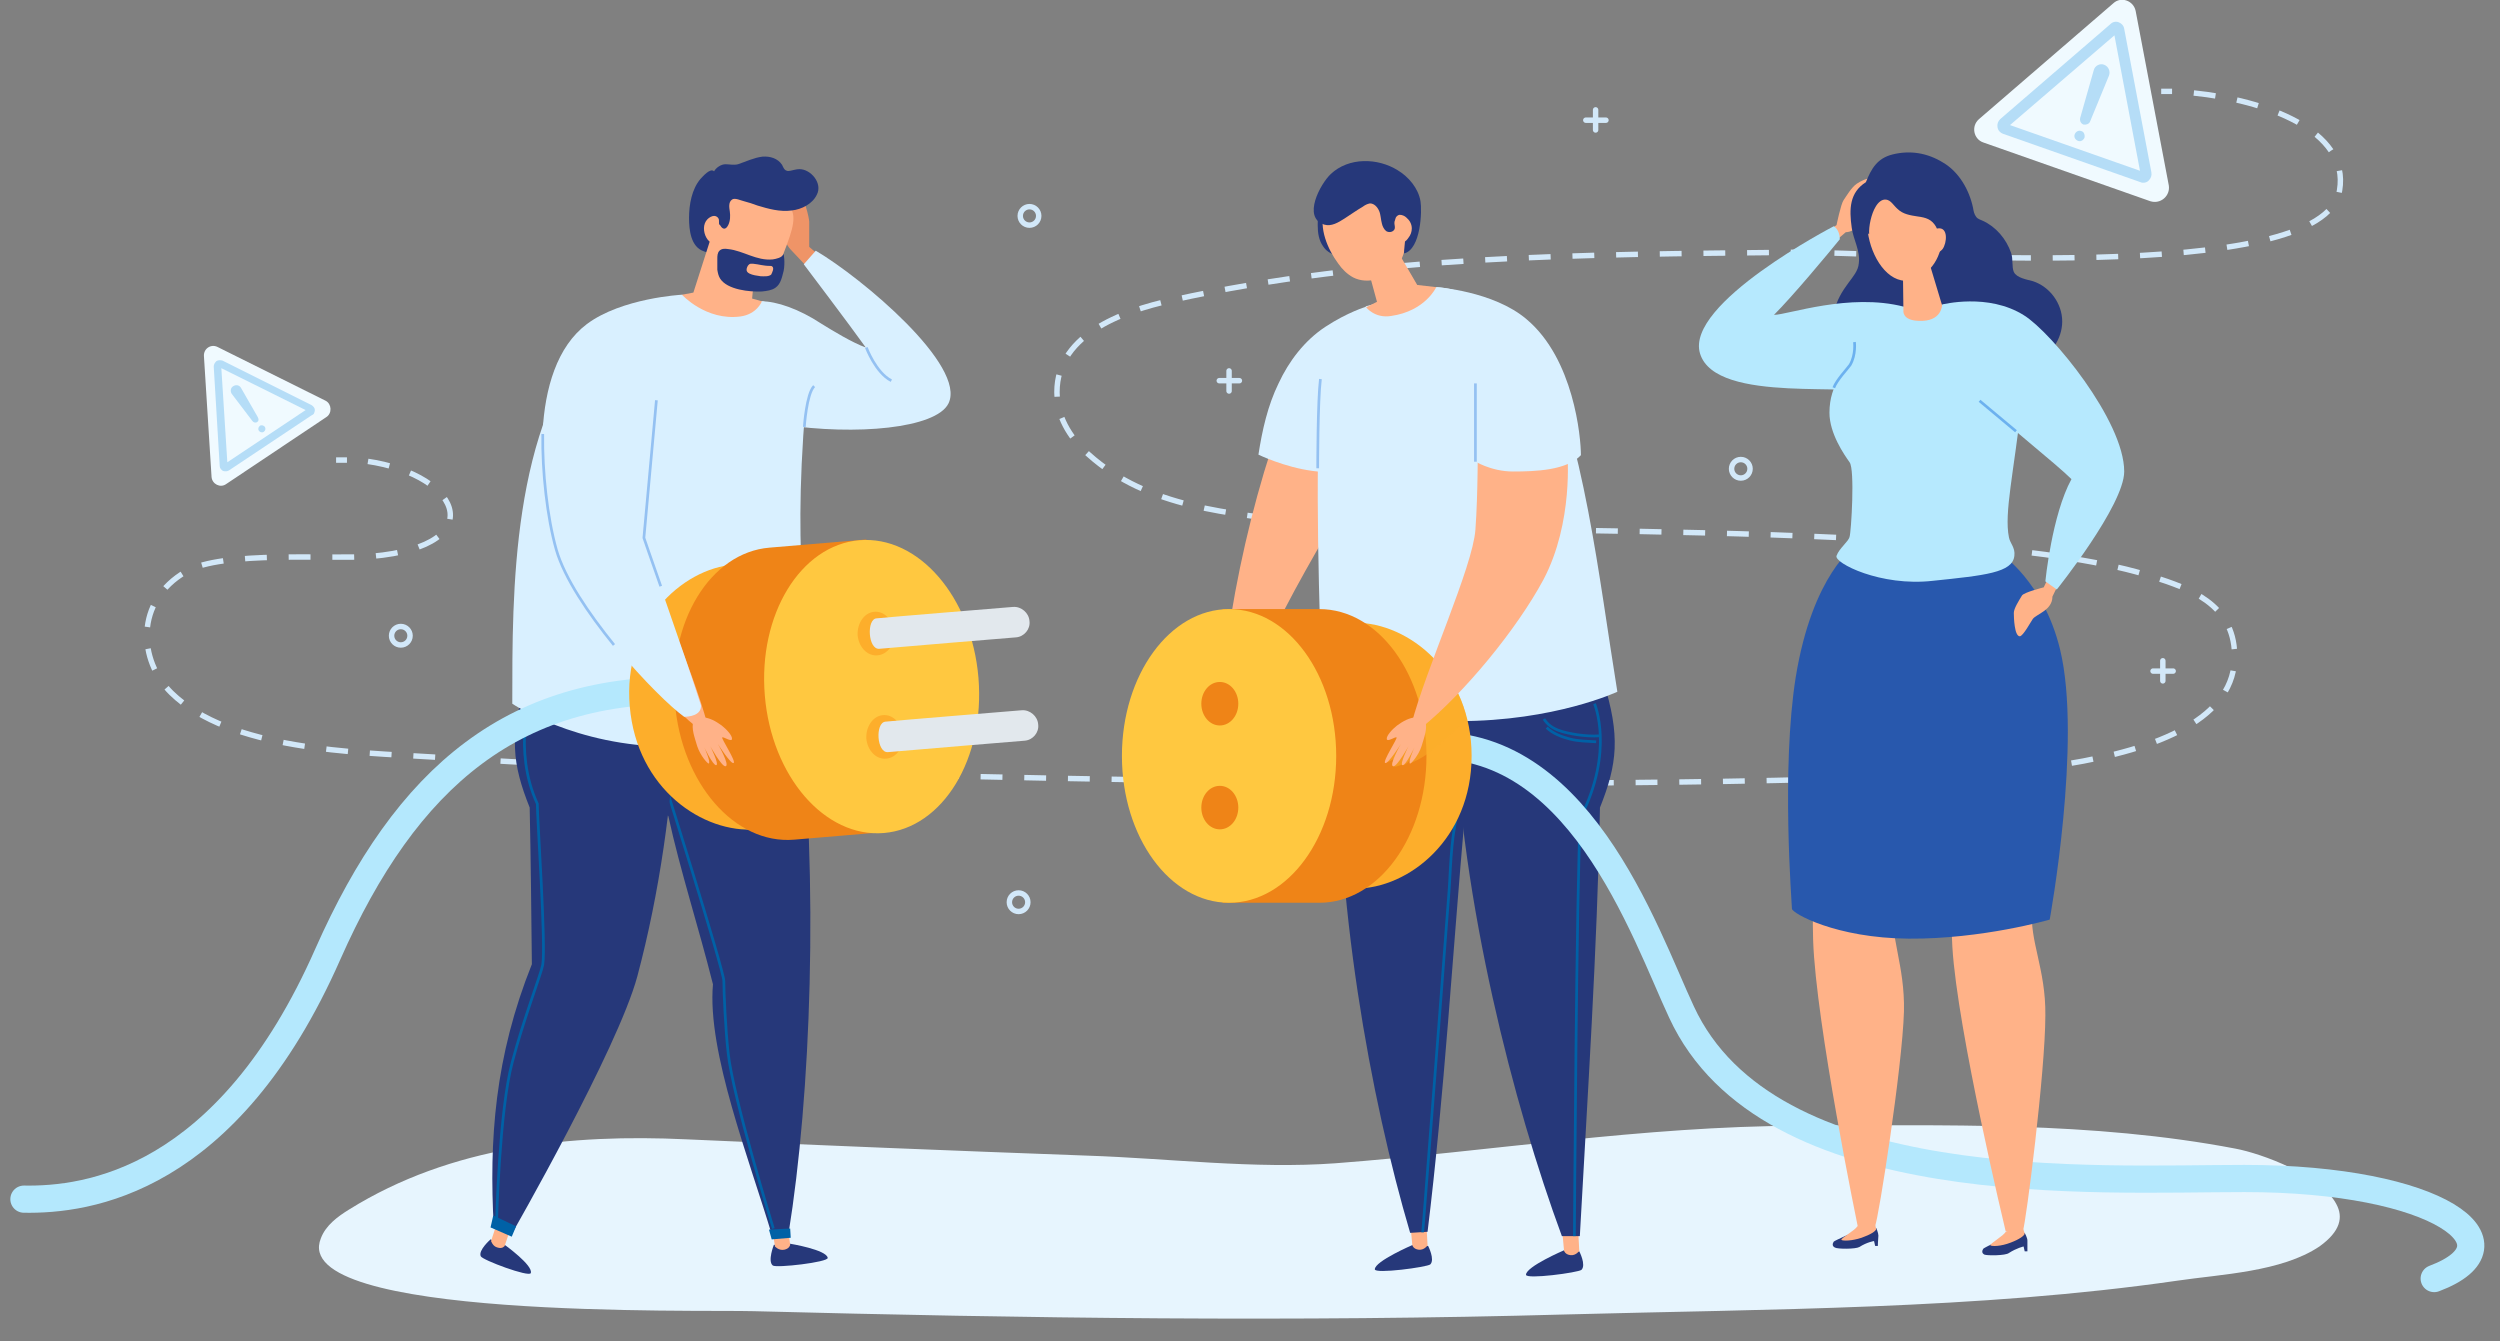 <?xml version="1.0" encoding="utf-8"?>
<!-- Generator: Adobe Illustrator 23.0.0, SVG Export Plug-In . SVG Version: 6.00 Build 0)  -->
<svg version="1.1" xmlns="http://www.w3.org/2000/svg" xmlns:xlink="http://www.w3.org/1999/xlink" x="0px" y="0px"
	 viewBox="0 0 459.7 246.6" style="enable-background:new 0 0 459.7 246.6;" xml:space="preserve">
<rect x="0" y="0" width="459.7" height="246.6" fill="#808080" stroke="none"/>
<style type="text/css">
	.st0{display:none;}
	.st1{display:inline;fill:#B0BAC1;}
	.st2{fill:#E7F5FE;}
	.st3{fill:none;stroke:#D2E8F9;stroke-miterlimit:10;}
	.st4{fill:none;stroke:#D2E8F9;stroke-miterlimit:10;stroke-dasharray:4.015,4.015;}
	.st5{fill:#F0FAFF;}
	.st6{fill:#B5DDF7;}
	.st7{fill:none;stroke:#D2E8F9;stroke-linecap:round;stroke-linejoin:round;stroke-miterlimit:10;}
	.st8{fill:#26387A;}
	.st9{fill:#FFB288;}
	.st10{fill:none;stroke:#0061A6;stroke-width:0.5;stroke-miterlimit:10;}
	.st11{fill:#D9F0FF;}
	.st12{fill:none;stroke:#94C1F2;stroke-width:0.5;stroke-miterlimit:10;}
	.st13{fill:none;stroke:#B4E8FD;stroke-width:5;stroke-linecap:round;stroke-linejoin:round;stroke-miterlimit:10;}
	.st14{fill:#FDAE2B;}
	.st15{fill:#EF8417;}
	.st16{opacity:0.5;fill:#FDAE2B;}
	.st17{fill:#FFC840;}
	.st18{fill:#0061A6;}
	.st19{fill:#EF9467;}
	.st20{fill:#E2E8ED;}
	.st21{fill:#B6E9FE;}
	.st22{fill:#2858AD;}
	.st23{fill:none;stroke:#6CB1EF;stroke-width:0.5;stroke-miterlimit:10;}
	.st24{display:inline;}
	.st25{fill:#1D262D;}
</style>
<g id="BACKGROUND" class="st0">
	<rect x="-140.4" y="-170.7" class="st1" width="750" height="500"/>
</g>
<g id="OBJECTS">
	<g>
		<g>
			<g>
				<path class="st2" d="M429.6,221.4c-2.7-5.2-13.7-9.3-18.6-10.2c-26.2-5-53.7-4.3-80.2-4.2c-28.9,0.1-56.5,4.7-85.2,6.9
					c-14.9,1.1-30.7-0.9-45.6-1.4c-24.6-0.9-49.2-1.9-73.8-3c-21.2-1-43.2,1.2-62,12.9c-2.1,1.3-4.3,2.9-5.2,5.3
					c-6.1,15,69.7,13.1,79.6,13.4c49.8,1.3,99.6,2,149.4,0.6c37-1,75.6-0.9,112.3-6.2c8.1-1.2,19.2-1.6,26.2-6.3
					C430.4,226.4,430.9,223.8,429.6,221.4z"/>
			</g>
			<g>
				<g>
					<g>
						<path class="st3" d="M397.4,16.8c0.6,0,1.3,0,2,0"/>
						<path class="st4" d="M403.4,17.1c12.9,1.3,28.7,6.8,26.8,17.9c-2.9,17.8-82.1,11.2-101,11.4c-38,0.4-76.4,0.5-113.7,8.8
							c-9.1,2-22,6.5-21.1,18c0.3,4,2.7,7.7,5.8,10.4c10.9,9.8,26,10.8,40.1,12.5c21.3,2.6,122.6-0.9,155.7,10
							c6.5,2.1,14.7,4.9,14.9,14.2c0.7,23.7-58.1,22.5-75.8,23c-47.1,1.2-94.2,0.7-141.3-0.2c-38.1-0.8-76.2-1.4-114.2-3.9
							c-14.2-0.9-37.3-1.2-48.1-11.8c-6-5.9-6.8-16.8,2.7-22.3c6.7-3.9,26.5-2.2,34.1-2.8c23-2,16-15.9-2.6-17.7"/>
						<path class="st3" d="M63.8,84.6c-0.7,0-1.3,0-2,0"/>
					</g>
				</g>
				<g>
					<path class="st5" d="M398.8,34.1l-6.1-32.1c-0.4-1.9-2.7-2.7-4.1-1.4l-24.7,21.3c-1.5,1.3-1,3.7,0.8,4.3L395.4,37
						C397.3,37.6,399.1,36,398.8,34.1z"/>
					<g>
						<path class="st6" d="M394.1,33.6c-0.2,0-0.3,0-0.5-0.1l-25.3-8.9c-0.5-0.2-0.9-0.6-1-1.2c-0.1-0.6,0.1-1.1,0.5-1.5l20.3-17.5
							c0.4-0.4,1-0.5,1.5-0.3c0.5,0.2,0.9,0.6,1,1.2l5,26.4c0.1,0.6-0.1,1.1-0.5,1.5C394.8,33.5,394.5,33.6,394.1,33.6z M369.6,23
							l23.9,8.4l-4.7-24.9L369.6,23z"/>
					</g>
					<path class="st6" d="M383.1,22.9L383.1,22.9c-0.5-0.2-0.7-0.7-0.6-1.2l2.5-8.8c0.2-0.8,1.1-1.3,1.9-1l0,0
						c0.8,0.3,1.2,1.2,0.9,2l-3.5,8.5C384.1,22.8,383.6,23,383.1,22.9z"/>
					<path class="st6" d="M383.3,25.3c-0.2,0.5-0.7,0.8-1.2,0.6c-0.5-0.2-0.8-0.7-0.6-1.2s0.7-0.8,1.2-0.6
						C383.2,24.2,383.4,24.8,383.3,25.3z"/>
				</g>
				<g>
					<path class="st5" d="M59.9,73.7l-19.9-9.9c-1.2-0.6-2.6,0.3-2.5,1.7l1.4,22.2c0.1,1.3,1.6,2.1,2.7,1.3L60,76.7
						C61.1,76,61,74.3,59.9,73.7z"/>
					<g>
						<path class="st6" d="M57.7,76.1c-0.1,0.1-0.2,0.2-0.3,0.2L42.1,86.5c-0.3,0.2-0.7,0.2-1.1,0.1c-0.3-0.2-0.6-0.5-0.6-0.9
							l-1.1-18.3c0-0.4,0.2-0.7,0.5-1c0.3-0.2,0.7-0.2,1.1-0.1l16.4,8.2c0.3,0.2,0.6,0.5,0.6,0.9C57.9,75.6,57.8,75.9,57.7,76.1z
							 M41.8,85l14.4-9.6l-15.5-7.7L41.8,85z"/>
					</g>
					<path class="st6" d="M47.3,77.6L47.3,77.6c-0.3,0.2-0.7,0.1-0.9-0.2l-3.8-5c-0.3-0.5-0.2-1.1,0.3-1.4l0,0
						c0.5-0.3,1.1-0.2,1.4,0.3l3.1,5.4C47.6,77.1,47.6,77.4,47.3,77.6z"/>
					<path class="st6" d="M48.7,78.5c0.2,0.3,0.1,0.7-0.2,0.9c-0.3,0.2-0.7,0.1-0.9-0.2c-0.2-0.3-0.1-0.7,0.2-0.9
						C48,78.1,48.5,78.2,48.7,78.5z"/>
				</g>
				<g>
					<circle class="st3" cx="73.7" cy="116.9" r="1.7"/>
					<circle class="st3" cx="320.1" cy="86.2" r="1.7"/>
					<circle class="st3" cx="189.3" cy="39.7" r="1.7"/>
					<circle class="st3" cx="187.3" cy="165.9" r="1.7"/>
					<g>
						<line class="st7" x1="226" y1="68.2" x2="226" y2="71.9"/>
						<line class="st7" x1="227.9" y1="70" x2="224.2" y2="70"/>
					</g>
					<g>
						<line class="st7" x1="293.4" y1="20.2" x2="293.4" y2="23.9"/>
						<line class="st7" x1="295.3" y1="22.1" x2="291.6" y2="22.1"/>
					</g>
					<g>
						<line class="st7" x1="397.7" y1="121.5" x2="397.7" y2="125.2"/>
						<line class="st7" x1="399.6" y1="123.4" x2="395.9" y2="123.4"/>
					</g>
				</g>
			</g>
			<g>
				<g>
					<g>
						<path class="st8" d="M259.8,228.9c0,0-7,3-7,4.5c0,0.9,9.6-0.4,10.2-0.9c0.9-0.9-0.4-3.4-0.4-3.4L259.8,228.9z"/>
						<path class="st9" d="M259.3,224.7l0.4,4.3c0,0,0.2,0.7,1.2,0.8c1,0.1,1.6-0.8,1.6-0.8l-0.3-5.4"/>
						<g>
							<path class="st8" d="M271.5,126.1c2.5,10.2,1.6,15.4-2.1,23.2c-2.3,26-3.8,51.9-6.9,77.2l-3.2,0.2
								c-7.3-24.7-14-61.5-13.2-95.3"/>
						</g>
						<g>
							<path class="st10" d="M269.9,129.6c0.9,2.4,1.2,5.1,1.1,7.6c-0.1,3.9-1.7,7.4-2.7,11.1c-1.4,4.9-1.5,9.8-1.8,14.9
								c-0.6,7.9-1.2,15.8-1.8,23.7c-1,12.9-2,25.7-3,38.6c0,0.4-0.1,0.8-0.1,1.1"/>
						</g>
					</g>
					<g>
						<path class="st8" d="M287.6,229.9c0,0-7,3-7,4.5c0,0.9,9.6-0.4,10.2-0.9c0.9-0.9-0.4-3.4-0.4-3.4L287.6,229.9z"/>
						<path class="st9" d="M287.2,225.7l0.4,4.3c0,0,0.2,0.7,1.2,0.8c1,0.1,1.6-0.8,1.6-0.8l-0.3-5.4"/>
						<g>
							<path class="st8" d="M294.8,125.2c3.2,10.1,2.6,15.3-0.6,23.3c-0.5,26.1-2.3,53.3-3.7,78.8h-3.3
								c-8.9-24.1-18.5-61.4-19.8-95.1"/>
						</g>
						<g>
							<path class="st10" d="M293.2,129.4c0,0,3.7,8.7-2.6,21c-0.7,11.6-1.1,76.9-1.1,76.9"/>
							<path class="st10" d="M283.9,132.2c0.6,1,1.6,1.7,2.7,2.1c1.1,0.4,2.2,0.6,3.4,0.8c1.4,0.2,2.8,0.3,4.2,0.2"/>
							<path class="st10" d="M284.4,133.8c1.2,1.1,2.7,1.7,4.3,2.1c1.6,0.4,3.2,0.4,4.8,0.5"/>
						</g>
					</g>
				</g>
				<g>
					<g>
						<path class="st9" d="M256.6,76.7c-11.1,19.3-23.1,36.9-30.2,58l-2.1-1.1c0.5-19.6,6.9-48.2,15.3-66"/>
					</g>
					<g>
						<path class="st11" d="M251.2,56.4c0,0-3.4,1-7.5,3.7c-3.8,2.5-6.7,6.3-8.6,10.4c-2,4.1-3,8.6-3.7,13.1c0,0,4.7,2.3,10,3
							c5.3,0.7,11,0,11,0"/>
					</g>
				</g>
				<g>
					<g>
						<path class="st11" d="M242.9,67.9c-1.2,20.9-0.3,42.4,0.3,62.8c0,0,7.3,1.9,25,1.9c17.7,0,29.2-5.4,29.2-5.4
							c-3.4-20.9-6.1-46.6-14.5-63.8c0,0-9.5-10.2-18.8-10.6c-1.9-0.1-3.7,0.6-5.5,1.4c-1.3,0.6-7.4,2.1-7.4,2.1L242.9,67.9z"/>
					</g>
					<path class="st12" d="M242.8,69.7c-0.5,4-0.5,16.4-0.5,16.4"/>
				</g>
				<g>
					<path class="st13" d="M260.4,137.3c29.6-3.3,42,34.3,48.8,48.8c15.9,34.4,76.1,30.6,103.5,30.6c35.9,0,51.7,12.1,34.9,18.4"/>
					<path class="st14" d="M270.6,139c0,15.2-11.5,24.4-21.4,24.4h-16.2v-48.9h16.2C259.1,114.5,270.6,123.7,270.6,139z"/>
					<path class="st15" d="M262.3,139c0,14.9-8.8,27-19.7,27h-17.8V112h17.8C253.5,112,262.3,124.1,262.3,139z"/>
					<path class="st16" d="M266.2,124.2c-3.9,5.3-7.6,10.6-11.3,16c0.5-0.1,1-0.4,1.4-0.7c0,0.4-0.6,1.1-0.1,1.4
						c0.6,0.3,1.2-0.4,1.8-0.2c0.6-0.1,1.1-0.8,1.5-1.2c-0.2,0.4-0.2,0.7-0.3,0.9c3.9-1.5,7.5-5.2,10.5-8.2
						C269.1,129.2,267.8,126.5,266.2,124.2z"/>
					<ellipse class="st17" cx="226" cy="139" rx="19.7" ry="27"/>
					<g>
						<g>
							<path class="st15" d="M227.7,148.5c0,2.2-1.5,4-3.4,4s-3.4-1.8-3.4-4c0-2.2,1.5-4,3.4-4S227.7,146.3,227.7,148.5z"/>
						</g>
						<g>
							<path class="st15" d="M227.7,129.4c0,2.2-1.5,4-3.4,4s-3.4-1.8-3.4-4c0-2.2,1.5-4,3.4-4S227.7,127.2,227.7,129.4z"/>
						</g>
					</g>
				</g>
				<g>
					<g>
						<path class="st9" d="M288.2,83.3c0,0,1.2,12.7-4.4,23.3c-4.9,9.1-14.5,20.8-22.4,27.2l-1.9-0.5c2.7-10.4,11.3-29,11.8-35.9
							c0.5-6.9,0.4-15,0.5-18.9"/>
					</g>
					<path class="st11" d="M264.1,52.8c0,0,10.5,0.7,16.6,5.9c8.7,7.3,10,21.7,10,25c-2.6,2.8-8.4,3-12.5,3s-7.2-2-7.2-2L270,68.8"
						/>
					<g>
						<path class="st9" d="M260.3,131.9c-1.2,0.1-2.3,0.7-3.4,1.5c-0.9,0.7-2,1.9-1.9,2.5c0.1,0.6,1.6-0.5,1.8-0.3
							c0.2,0.2-2.6,4.4-2.1,4.7c0.5,0.3,2.9-3.5,2.9-3.5s-2.3,4-1.4,4.1c0.7,0.1,2.8-3.7,2.8-3.7s-1.7,3.4-1.1,3.5
							c0.6,0.1,2.2-3.3,2.2-3.3s-1.3,2.9-0.8,3c0.2,0,1.5-1.4,2.1-3.2c0.5-1.7,1.1-3.2,0.7-4.6"/>
					</g>
					<line class="st12" x1="271.3" y1="70.5" x2="271.3" y2="84.9"/>
				</g>
				<g>
					<g>
						<path class="st8" d="M242.4,39.5c-0.1,0.6-0.1,1.3-0.1,1.9c0,1.4,0.2,2.8,1,3.9c0.5,0.8,1.3,1.3,2.2,1.6
							c0.6,0.2,1.5,0.1,1.7-0.5c0.1-0.2,0.1-0.5,0.1-0.7c0-2.3-0.5-4.6-1.3-6.8"/>
					</g>
					<g>
						<path class="st9" d="M258.2,40.8c-0.9-3.5-3.7-8.4-8.3-7.4c-2.9,0.6-5.5,2.6-6.4,5.3c-1,3.3,0.6,7.1,2.6,9.8
							c0.7,1,1.6,1.9,2.7,2.5c2.7,1.4,6.3,0.2,8.1-2C258.6,46.7,258.9,43.6,258.2,40.8z"/>
					</g>
					<path class="st9" d="M251.7,50l1.5,5.5l-2,1c0,0,1.6,2.1,4.6,1.6c6.3-0.9,8.3-5.3,8.3-5.3l-3.5-0.4l-3.9-6.7"/>
					<g>
						<path class="st8" d="M261.2,37c-0.4-2.4-2.2-4.5-4.2-5.7c-3.7-2.3-9-2.4-12.3,0.7c-1.9,1.8-5.3,8-1.2,9.3
							c1.3,0.4,2.6-0.4,3.7-1.1c1.1-0.7,2.2-1.5,3.4-2.2c0.4-0.3,0.8-0.5,1.3-0.6c0.8,0,1.4,0.7,1.7,1.4s0.3,1.6,0.5,2.3
							c0.1,0.5,0.4,1.1,0.8,1.4c0.5,0.3,1.2,0.2,1.5-0.3c0.2-0.4,0-0.8,0-1.2c0-0.4,0.2-0.9,0.6-0.8c0.1,0,0.3,0.1,0.4,0.2
							c1,0.8,0.7,2.3,1,3.5c0,0.2-0.3,2.6-0.2,2.7C261.3,45.8,261.5,38.7,261.2,37z"/>
					</g>
					<g>
						<path class="st9" d="M256.6,40.4c-0.1-0.4,0.4-0.9,0.8-0.9c0.4,0,0.9,0.2,1.2,0.5c0.6,0.5,1,1.2,1,2c0,0.6-0.2,1.2-0.6,1.7
							c-0.2,0.3-0.5,0.7-0.9,0.8c-0.5,0.2-1.1-0.1-1.4-0.4"/>
					</g>
				</g>
			</g>
			<g>
				<g>
					<g>
						<path class="st8" d="M145.3,228.7c0,0,6.7,1.1,6.9,2.6c0.1,0.8-9.5,1.9-10.1,1.4c-1-0.8,0.2-3.8,0.2-3.8L145.3,228.7z"/>
						<path class="st9" d="M144.7,224.6l0.6,4.3c0,0-0.1,0.7-1.1,0.9c-1,0.2-1.7-0.6-1.7-0.6l-0.8-5.3"/>
						<g>
							<path class="st8" d="M119.5,127.4c-1.2,10.5-1.3,15.5,3.4,22.7c2.2,10.1,5.6,20.5,8.2,30.9c-1.1,12.4,6.7,32.2,10.9,46.3
								l3-0.5c4.1-25.4,5.6-64.4,1.9-98.5"/>
						</g>
						<path class="st10" d="M121.5,141.6c0,0,11.6,36.8,11.6,38.8s0.3,8.9,0.8,13.3c0.9,8.2,8.3,32.2,8.3,32.2"/>
						<polygon class="st18" points="141.9,227.9 141.4,226.1 145.3,225.9 145.4,227.6 						"/>
					</g>
					<g>
						<path class="st8" d="M92.8,228.9c0,0,5.3,3.8,4.8,5.2c-0.3,0.8-8.9-2.4-9.2-3.1c-0.5-1.1,1.8-3.1,1.8-3.1L92.8,228.9z"/>
						<path class="st9" d="M94.1,225.2l-1.3,3.9c0,0-0.4,0.6-1.3,0.3c-0.9-0.2-1.2-1.2-1.2-1.2l1.6-4.9"/>
						<g>
							<path class="st8" d="M96.8,125.2c-3.2,10.1-2.6,15.3,0.6,23.3c0.2,9.5,0.3,19.2,0.4,28.8c-6.8,17-7.9,32.2-7,48.4l3.3,1.2
								c0,0,19.5-34,23.1-47.4c4.1-15.4,6.4-31.9,7.1-47.3"/>
						</g>
						<path class="st10" d="M97.7,127.4c0,0-3.5,10.4,1.1,20.4c0,2.8,1.6,26,1,29.6c-0.3,1.7-3.5,9.9-5.6,17.9
							c-2.4,8.8-2.9,29.7-2.9,29.7"/>
						<polygon class="st18" points="90.2,225.7 90.7,223.5 94.9,225.5 94.1,227.4 						"/>
					</g>
				</g>
				<g>
					<path class="st19" d="M151.4,47.6l-2.6-2.2c0,0,0-3.9,0-4.6c0-0.7-1-5-1.9-5c-0.9,0-1.1-1.1-1.5-0.6c-0.4,0.4,0.4,5.3,0,5.7
						s-0.8-2.3-1.2-2c-0.3,0.3-0.4,2.3-0.4,3.3c0,1,0.8,2.9,1.6,3.7c0.8,0.8,4.3,4.6,4.3,4.6L151.4,47.6z"/>
					<g>
						<path class="st11" d="M150,46.1l-2.2,2.5c0,0,8.7,11.5,11.4,15.3c-2.5-0.9-6.1-3.1-8.2-4.4c-4.1-2.7-8.2-4.1-11-4.1
							c-6,0-2.9,19.8,4.1,22.7c13.2,2,28,0.7,30.3-3.9C177.8,67.3,158.5,51.1,150,46.1z"/>
					</g>
					<path class="st12" d="M159.3,63.9c0,0,1.7,4.6,4.6,6.1"/>
				</g>
				<g>
					<g>
						<path class="st11" d="M109.7,60.6C94,78.3,94.2,108.7,94.2,129.4c0,0,11.6,7.9,29.2,7.9c17.7,0,25-4.4,25-4.4
							c0.5-20.9-3.2-30,0.3-64.6c0,0-5.6-12.9-8.6-12.9c-3,0-14.8-1.2-14.8-1.2L109.7,60.6z"/>
					</g>
					<path class="st12" d="M147.9,78.5c0,0,0.4-6.1,1.8-7.5"/>
				</g>
				<g>
					<path class="st9" d="M130.5,41c0.6-3.6,3.1-8.7,7.8-8.1c2.9,0.4,5.2,2.4,6.8,4.8c1.4,2,0.9,4-1.1,9.1c-0.6,1.1-2,2.9-3.1,3.6
						c-2.5,1.6-6.2,0.8-8.2-1.3S130.1,43.8,130.5,41z"/>
				</g>
				<g>
					<path class="st8" d="M131.2,40.5c0.7-0.1,0-0.5,0.3,0.1c0.2,0.4,0.2,0.5,0.6,0.6c0.4,0.1,0.4,0.5,0.7,0.7
						c0.5,0.4,0.9-0.1,1.1-0.5c0.4-0.8,0.4-1.7,0.3-2.5c-0.1-0.7-0.3-1.7,0.4-2.2c0.5-0.4,1.7,0.2,2.2,0.3c0.8,0.2,1.7,0.5,2.5,0.8
						c2,0.6,4.1,1.2,6.3,0.9c1.8-0.2,3.8-1.2,4.6-2.9c1.1-2.1-1.1-4.7-3.2-4.7c-0.6,0-1.1,0.2-1.7,0.3c-0.2,0-0.4,0.1-0.6,0
						c-0.5-0.1-0.7-0.7-0.9-1.1c-0.8-1.2-2.2-1.6-3.6-1.5c-1.6,0.2-3,0.9-4.5,1.4c-0.8,0.2-1.5,0-2.3,0c-0.8,0-1.7,0.6-2.1,1.3
						c-0.7-0.7-2.1,1-2.5,1.4c-1.6,1.9-2.1,4.7-2.1,7.2c0,2.1,0.3,5.3,2.7,6.1c1,0.4,1.6,0.6,1.7-0.4c-0.4-0.9-0.5-2.8-0.6-3.6
						s0.1-1.7,0.9-2"/>
				</g>
				<path class="st9" d="M138.8,49.5l-0.5,5.4l1.8,0.5c0,0-0.9,2.4-4,2.8c-6.3,0.8-10.7-4-10.7-4l2.1-0.4l3.2-10"/>
				<g>
					<path class="st9" d="M132.2,40.5c0-0.4-0.4-0.8-0.9-0.8c-0.4,0-0.9,0.3-1.2,0.6c-1.8,1.8,0.5,6,2.2,3.8"/>
				</g>
				<g>
					<path class="st8" d="M144.1,46.7c-0.3,0.7-1.4,0.9-2,1c-3,0.3-5.4-1.6-8.2-1.9c-0.6-0.1-1.2-0.1-1.6,0.3
						c-0.4,0.4-0.4,1-0.4,1.5c0,0.7,0,1.3,0,2c0.1,0.6,0.2,1.1,0.5,1.6c1.3,2.1,5.5,2.5,7.7,2.4c0.9-0.1,1.8-0.2,2.5-0.7
						c1-0.7,1.2-2,1.5-3.1C144.4,48.2,144.1,46.7,144.1,46.7z"/>
				</g>
				<g>
					<path class="st9" d="M142,49c-0.1-0.1-0.2-0.1-0.3-0.1c-1.4,0-2.1-0.3-3.2-0.4c-0.2,0-0.4,0-0.5,0c-0.4,0.1-0.6,0.5-0.7,0.9
						c-0.1,0.4,0.1,0.7,0.5,0.9c0.6,0.3,1.4,0.4,2.1,0.5c0.6,0,1.4,0.1,1.9-0.3C142,50.1,142.4,49.3,142,49z"/>
				</g>
				<g>
					<path class="st13" d="M129,127.1c-34.4-1.8-54.4,16-68.7,48.3c-18.5,42-44.3,45.3-55.9,45.1"/>
					<path class="st14" d="M115.8,129.9c1.3,15.2,13.5,23.4,23.3,22.6l16.1-1.3l-4.1-48.7l-16.1,1.3
						C125.2,104.6,114.5,114.7,115.8,129.9z"/>
					<path class="st15" d="M124.1,129.2c1.2,14.8,11,26.1,21.9,25.2l17.8-1.5l-4.5-53.7l-17.8,1.5
						C130.6,101.6,122.8,114.4,124.1,129.2z"/>
					
						<ellipse transform="matrix(0.997 -8.312733e-02 8.312733e-02 0.997 -9.934 13.752)" class="st17" cx="160.2" cy="126.2" rx="19.7" ry="27"/>
					<g>
						<g>
							<path class="st14" d="M159.3,135.8c0.2,2.2,1.8,3.9,3.7,3.7c1.9-0.2,3.2-2.1,3-4.3s-1.8-3.9-3.7-3.7
								C160.5,131.7,159.2,133.6,159.3,135.8z"/>
						</g>
						<g>
							<path class="st14" d="M157.7,116.8c0.2,2.2,1.8,3.9,3.7,3.7c1.9-0.2,3.2-2.1,3-4.3c-0.2-2.2-1.8-3.9-3.7-3.7
								C158.9,112.7,157.6,114.6,157.7,116.8z"/>
						</g>
					</g>
					<g>
						<path class="st20" d="M161.7,119.3c2-0.2,25.1-2.1,25.1-2.1c1.5-0.1,2.7-1.5,2.5-3l0,0c-0.1-1.5-1.5-2.7-3-2.6
							c0,0-23.2,1.9-25.1,2.1C159.3,113.8,159.6,119.5,161.7,119.3z"/>
						<path class="st20" d="M163.3,138.3c2-0.2,25.1-2.1,25.1-2.1c1.5-0.1,2.7-1.5,2.5-3l0,0c-0.1-1.5-1.5-2.7-3-2.6
							c0,0-23.2,1.9-25.1,2.1C160.9,132.9,161.2,138.5,163.3,138.3z"/>
					</g>
				</g>
				<g>
					<g>
						<path class="st9" d="M101.4,83.3c0,0-1.2,12.7,4.4,23.3c4.9,9.1,14.5,20.8,22.4,27.2l1.9-0.5c-2.7-10.4-11.3-29-11.8-35.9
							c-0.5-6.9-0.4-15-0.5-18.9"/>
					</g>
					<path class="st11" d="M125.3,54.2c0,0-11,0.6-17.4,5.4c-11,8.3-8.8,30.6-5.6,41.5s18.6,27.2,23.5,30.7c0.8,0,3.2-0.2,3.1-2.1
						c-2.7-8.5-10.6-30.8-10.6-30.8l1.2-30.1"/>
					<g>
						<path class="st9" d="M129.3,131.9c1.2,0.1,2.3,0.7,3.4,1.5c0.9,0.7,2,1.9,1.9,2.5c-0.1,0.6-1.6-0.5-1.8-0.3
							c-0.2,0.2,2.6,4.4,2.1,4.7c-0.5,0.3-2.9-3.5-2.9-3.5s2.3,4,1.4,4.1c-0.7,0.1-2.8-3.7-2.8-3.7s1.7,3.4,1.1,3.5
							c-0.6,0.1-2.2-3.3-2.2-3.3s1.3,2.9,0.8,3c-0.2,0-1.5-1.4-2.1-3.2c-0.5-1.7-1.1-3.2-0.7-4.6"/>
					</g>
					<path class="st12" d="M121.5,107.8c-1.8-5.1-3.1-8.9-3.1-8.9l2.3-25.3"/>
					<path class="st12" d="M99.8,79.8c-0.1,6.9,0.8,15.3,2.5,21.3c1.5,5.2,5.9,11.7,10.6,17.5"/>
				</g>
			</g>
			<g>
				<path class="st9" d="M335.9,42.6l1.8-1.2c0,0,0.8-3.9,1.3-4.6c0.5-0.7,1.4-2.3,2.4-3c0.4-0.3,2.4-1.4,2.9-0.9
					c0.2,0.2-0.6,2.5-1,2.9c-0.4,0.4-1.5,2.1-1.3,2.6c0.2,0.5,1.1-0.6,1.3-0.9c0.2-0.2,0.5-0.5,0.6-0.2c0.2,0.5-0.8,3.2-1.6,3.9
					c-0.8,0.8-2,1.5-2.9,1.5l-2.8,2.4"/>
				<g>
					<path class="st8" d="M357.3,29.9c2.9,1.7,4.8,5,5.5,8.3c0.1,0.6,0.2,1.2,0.6,1.7c0.3,0.4,0.8,0.5,1.2,0.7
						c2.4,1.1,4.3,3.3,5.2,5.9c0.4,1.1,0.1,2.6,0.5,3.5c0.5,1.1,2.4,1.4,3.5,1.7c3.1,1,5.4,4.1,5.4,7.4c0,3.3-2.2,6.4-5.2,7.5
						c0.8,1.2,0.9,2.7,0.6,4.1c-0.4,1.4-1.2,2.6-2.2,3.6c-3.9,4.4-9.9,6.7-15.7,6.5c-1.7-0.1-3.4-0.4-4.9-1
						c-1.8-0.7-3.3-1.9-4.8-3.1c-1.8-1.4-3.6-3-4.6-5.1c-1-2.1-0.9-4.8,0.7-6.5c-1.9,0.4-3.9-0.6-5-2.3c-1.1-1.6-1.3-3.7-0.8-5.6
						c0.4-1.9,1.4-3.6,2.6-5.2c0.8-1.1,1.8-2.2,1.9-3.6c0.3-2.3-1-4.3-1.3-6.5c-0.5-3.5-0.4-6.5,2.6-8.4c1-2.5,2.1-4.4,4.9-5.1
						C351.2,27.6,354.4,28.1,357.3,29.9z"/>
				</g>
				<path class="st21" d="M350.1,56.4c-10-2.6-21.4,1.5-23.9,1.5c3.5-3.5,9.9-11.2,12.1-13.9c0-1.8-1.1-2.4-1.1-2.4
					S309.8,55.8,312.6,65c2.9,9.6,29.7,4.9,31.8,7.7"/>
				<g>
					<path class="st9" d="M352.1,146.2c0,0.8-3.6,18.4-3.9,20.3c-0.8,5.5,2.1,11,1.9,19.5c-0.3,10.3-4.7,38.2-5.3,39.4
						c-0.6,1.2-3.2,0.1-3.2,0.1s-7.7-37.3-8.2-52.6c-0.4-12.6,1.5-39.8,1.5-39.8"/>
					<path class="st8" d="M345,225.8c0,0,0.4,0.9,0.4,1.4c-0.1,1.2-0.1,1.9-0.1,1.9l-0.5,0l-0.2-0.9c0,0-1.3,0.2-2.7,1.1
						c-0.7,0.4-4,0.4-4.5,0.1c-0.6-0.3-0.4-0.8-0.2-1.1c0.2-0.2,3.8-1.8,3.8-1.8"/>
					<path class="st9" d="M341.5,225.5c-0.3,0.7-3.1,2.2-2.9,2.5c0.3,0.2,1.9,0.2,3.7-0.4c1.7-0.6,2.6-1.2,2.7-1.6l-0.3-1.2"/>
				</g>
				<g>
					<path class="st9" d="M376.9,146.9c0,0.8-3,18.5-3.2,20.4c-0.6,5.5,2.5,10.9,2.4,19.4c0,10.4-3.6,38.3-4.1,39.5
						c-0.5,1.2-3.2,0.2-3.2,0.2s-8.9-37-9.8-52.3c-0.7-12.6,0.3-39.8,0.3-39.8"/>
					<path class="st8" d="M372.3,226.7c0,0,0.5,0.9,0.5,1.4c0,1.2,0,2,0,2l-0.5,0l-0.2-0.9c0,0-1.3,0.3-2.7,1.2
						c-0.6,0.5-4,0.5-4.5,0.3c-0.6-0.3-0.4-0.8-0.2-1.1c0.2-0.2,3.7-1.9,3.7-1.9"/>
					<path class="st9" d="M368.8,226.5c-0.3,0.7-3.1,2.3-2.8,2.5c0.3,0.2,1.9,0.2,3.7-0.5c1.6-0.6,2.6-1.3,2.6-1.7l-0.4-1.2"/>
				</g>
				<path class="st22" d="M367.9,101.8c0,0,7.9,5.2,10.9,17.6c4.1,16.8-1.9,49.7-1.9,49.7s-12.4,3.6-25.9,3.5
					c-13.5-0.1-21.5-4.7-21.5-5.5c0-0.8-2-25.7,0.7-42.6c3.1-19,10.9-24.1,10.9-24.1"/>
				<g>
					<g>
						<path class="st21" d="M357.1,56.1c1.2-0.5,4.4,0.7,10.4,2.9c2.6,2.8,3.8,9.1,4.3,14.6c-1.5,13.4-3.3,20.7-2.4,25.2
							c0.2,1.1,1.2,1.9,1,3.4c-0.3,3.1-5.4,3.6-15,4.6c-9.6,1.1-18.2-3.3-17.7-4.6c0.5-1.4,2.2-2.6,2.4-3.5c0.3-0.9,1-12.4,0-13.7
							c-1-1.4-3.7-5.3-3.7-9.1c0-5.4,3-7.8,4.9-10.7c3.2-4.9,5.7-8,8.8-8.8C355.1,55.2,357.1,56.1,357.1,56.1z"/>
					</g>
					<path class="st23" d="M341,62.9c0,0,0.3,2.3-0.8,4.2c-0.4,0.6-2.5,2.8-3,4.2"/>
				</g>
				<g>
					<path class="st9" d="M354.8,49.5c2.6-2.6,3-7.5,1.8-10.9c-1.3-3.8-6.7-6.6-10.4-4.2C339.1,39.1,346.4,57.9,354.8,49.5z"/>
				</g>
				<path class="st9" d="M349.9,49.1l0.1,8c0,0-0.3,1.8,2.8,1.9c4.3,0.2,4.3-2.9,4.3-2.9l-2.5-8.3"/>
				<g>
					<path class="st8" d="M353.1,30.9c-0.9-0.6-1.8-0.6-2.7-0.1c-0.6,0.3-1,0.9-1.5,1.1c-0.4,0.2-0.9,0.2-1.4,0.3
						c-2.1,0.6-4.1,2.2-4.9,4.2c-0.9,2-0.6,5.3,1.1,6.7c-0.1-1.5,0.4-3.8,1.2-5.1c0.4-0.7,1.1-1.4,1.9-1.3c0.9,0.1,1.4,1.1,2.1,1.7
						c1,1,2.4,1.2,3.7,1.4c1.5,0.2,2.6,0.5,3.4,1.9c0.3,0.6,0.5,1.3,0.7,2c0.2,0.8,0.4,1.6,0.5,2.5c0,0.5,0,1.1,0.2,1.6
						c0.3,1,1.3,1.6,2.3,1.9c0.8,0.3,2,0.5,2.5-0.4c0.4-0.7,0.7-1.7,0.9-2.5c0.5-2.7-0.4-5.5-1.9-7.8c-1.6-2.5-3.9-4.2-5.9-6.4
						C354.4,32,353.8,31.3,353.1,30.9z"/>
				</g>
				<g>
					<path class="st9" d="M355.1,43.3c0.2-0.6,0.6-1.2,1.2-1.3c2-0.3,1.7,2.7,0.9,3.8c-0.5,0.6-1.7,1.4-2.2-0.3"/>
				</g>
				<g>
					<path class="st9" d="M376.8,105.9l-1,2.1c0,0-3.6,0.9-4,1.5c-0.6,1-1.5,2.4-1.5,3.2c0,0.8,0.1,4.3,1.1,4.3
						c0.6,0,2.1-2.8,2.4-3.2c0.7-0.9,3.6-1.6,3.6-4.1l1.8-3.7"/>
					<path class="st21" d="M357.1,56c0,0,8.5-2.2,15.1,2c5.1,3.2,18.4,19.4,18.4,28.7c0,6.2-12.4,21.7-12.4,21.7l-2.1-1.5
						c0,0,1.2-12.2,4.8-18.8c-2.7-2.7-13-10.9-15.6-13.5"/>
					<path class="st23" d="M364,73.7c1.9,1.6,6.7,5.6,6.7,5.6"/>
				</g>
			</g>
		</g>
	</g>
</g>
<g id="DESIGNED_BY_FREEPIK" class="st0">
	<g class="st24">
		<g id="XMLID_1_">
			<g id="XMLID_21_">
				<path id="XMLID_29_" class="st25" d="M244.7,292c-0.4,0.4-0.8,0.9-1.1,1.5l-0.5-0.2c-0.1-0.3-0.3-0.5-0.7-0.5
					c-0.3,0-0.6,0.3-0.5,0.7c0,0.3,0.3,0.6,0.7,0.5c0.1,0,0.1,0,0.2-0.1l0.5,0.2c-0.3,0.6-0.4,1.1-0.5,1.7l0.7,0.1
					c0.2-1.3,0.8-2.5,1.8-3.5L244.7,292z"/>
				<path id="XMLID_28_" class="st25" d="M250.2,289.7c-0.2,0-0.3,0-0.5,0l-0.1-0.6c0.2-0.1,0.3-0.4,0.3-0.6c0-0.4-0.4-0.7-0.8-0.6
					c-0.4,0-0.7,0.4-0.6,0.8c0,0.3,0.2,0.5,0.4,0.6l0.1,0.6c-0.7,0.1-1.4,0.3-2.1,0.6l0.3,0.7c0.9-0.4,1.9-0.7,3-0.7
					c0.5,0,1,0.1,1.5,0.2l0.2-0.7C251.3,289.7,250.7,289.7,250.2,289.7z"/>
				<path id="XMLID_27_" class="st25" d="M256.8,292.2c0.3,0,0.6-0.3,0.5-0.7c0-0.3-0.3-0.6-0.7-0.5c-0.3,0-0.5,0.3-0.5,0.6
					l-0.4,0.4c-0.4-0.4-0.9-0.8-1.4-1.1l-0.4,0.6c1.1,0.7,2,1.7,2.6,2.9l0.7-0.3c-0.3-0.6-0.6-1.1-0.9-1.5l0.4-0.4
					C256.6,292.2,256.7,292.2,256.8,292.2z"/>
				<path id="XMLID_26_" class="st25" d="M249.6,299.9c-0.4,0-0.8,0-1.2,0c-0.9,0-1.7-0.1-2.5-0.2c-0.4-0.1-0.8-0.2-1.3-0.3
					c1,1.9,3.1,3.1,5.4,3.1c2.9,0,5.3-1.9,5.9-4.5c-0.7,0.4-1.5,0.8-2.5,1.1C252.4,299.6,251,299.8,249.6,299.9z"/>
				<path id="XMLID_22_" class="st25" d="M250.2,291.2c-3.4,0-6.1,2.7-6.1,5.9c0,0.4,0,0.8,0.1,1.3c0.7,0.5,2.7,0.9,5.3,0.7
					c2.9-0.2,5.3-1,6.7-2.2c0-0.2,0-0.4,0-0.6C255.8,293.4,253.2,291.2,250.2,291.2z M248,297.7c-1,0-1.8-0.8-1.8-1.8
					c0-1,0.8-1.8,1.8-1.8c1,0,1.8,0.8,1.8,1.8C249.9,296.9,249,297.7,248,297.7z M252.8,296.8c-0.8,0-1.4-0.6-1.4-1.4
					s0.6-1.4,1.4-1.4s1.4,0.6,1.4,1.4S253.5,296.8,252.8,296.8z"/>
			</g>
			<path id="XMLID_19_" class="st25" d="M266.2,293.1c-0.3-0.1-0.8-0.3-1.4-0.2c-0.6,0.1-0.8,0.3-0.8,1v0.9h2.2v1.7H264v5.5H262
				v-5.5h-1.3v-1.7h1.3v-0.9c0-1.7,0.9-2.8,2.6-2.8c0.6,0,1.2,0.1,1.6,0.3V293.1z"/>
			<path id="XMLID_17_" class="st25" d="M270.9,296.4c-0.2,0-0.4,0-0.5,0c-0.9,0-1.5,0.5-1.5,1.6v3.9h-1.9v-7.2h1.9v0.8
				c0.5-0.7,1.1-1,2-1c0.4,0,0.8,0.1,1.1,0.3L270.9,296.4z"/>
			<path id="XMLID_14_" class="st25" d="M278.5,298.3c0,0.2,0,0.5,0,0.7h-5.1c0.2,1,0.9,1.5,1.8,1.5c0.6,0,1.3-0.3,1.8-0.7l1.1,1.2
				c-0.8,0.7-1.9,1.1-3.1,1.1c-2.2,0-3.7-1.5-3.7-3.8c0-2.3,1.5-3.8,3.6-3.8C277.1,294.5,278.5,296,278.5,298.3z M273.4,297.6h3.2
				c-0.2-0.9-0.7-1.4-1.6-1.4C274.1,296.2,273.6,296.7,273.4,297.6z"/>
			<path id="XMLID_11_" class="st25" d="M286.2,298.3c0,0.2,0,0.5,0,0.7h-5.1c0.2,1,0.9,1.5,1.8,1.5c0.6,0,1.3-0.3,1.8-0.7l1.1,1.2
				c-0.8,0.7-1.9,1.1-3.1,1.1c-2.2,0-3.7-1.5-3.7-3.8c0-2.3,1.5-3.8,3.6-3.8C284.8,294.5,286.2,296,286.2,298.3z M281.1,297.6h3.2
				c-0.2-0.9-0.7-1.4-1.6-1.4C281.8,296.2,281.3,296.7,281.1,297.6z"/>
			<path id="XMLID_8_" class="st25" d="M294.5,298.3c0,2.2-1.5,3.8-3.5,3.8c-1,0-1.6-0.4-2.1-0.9v3.7H287v-10.1h1.9v0.8
				c0.5-0.6,1.2-1,2.1-1C293.1,294.5,294.5,296.1,294.5,298.3z M288.9,298.3c0,1.1,0.7,2,1.8,2c1.1,0,1.9-0.9,1.9-2
				c0-1.1-0.7-2-1.9-2C289.6,296.3,288.9,297.1,288.9,298.3z"/>
			<path id="XMLID_4_" class="st25" d="M297.7,292.4c0,0.7-0.5,1.2-1.2,1.2c-0.7,0-1.2-0.5-1.2-1.2c0-0.7,0.5-1.2,1.2-1.2
				C297.1,291.1,297.7,291.7,297.7,292.4z M297.4,301.9h-1.9v-7.2h1.9V301.9z"/>
			<path id="XMLID_2_" class="st25" d="M300.6,297.3l2.7-2.6h2.4l-3.5,3.4l3.5,3.8h-2.4l-2.7-2.9v2.9h-1.9v-10.7h1.9V297.3z"/>
		</g>
		<g>
			<path class="st25" d="M169,301.8v-1.1c-0.5,0.7-1.4,1.2-2.4,1.2c-1.8,0-3.1-1.4-3.1-3.7c0-2.3,1.3-3.7,3.1-3.7
				c1,0,1.8,0.5,2.4,1.2V292h1.1v9.8H169z M169,299.9v-3.2c-0.4-0.6-1.2-1.1-2.1-1.1c-1.4,0-2.3,1.2-2.3,2.7c0,1.6,0.8,2.7,2.3,2.7
				C167.8,301,168.6,300.5,169,299.9z"/>
			<path class="st25" d="M171.5,298.3c0-2.1,1.5-3.7,3.5-3.7c2.1,0,3.4,1.7,3.4,3.8v0.3h-5.7c0.1,1.3,1,2.4,2.5,2.4
				c0.8,0,1.6-0.3,2.2-0.9l0.5,0.7c-0.7,0.7-1.7,1.1-2.8,1.1C173,302,171.5,300.5,171.5,298.3z M175,295.5c-1.5,0-2.3,1.3-2.3,2.4
				h4.6C177.3,296.8,176.6,295.5,175,295.5z"/>
			<path class="st25" d="M179.2,300.9l0.6-0.8c0.5,0.5,1.4,1,2.3,1c1.1,0,1.7-0.5,1.7-1.2c0-1.7-4.4-0.7-4.4-3.3c0-1.1,1-2,2.6-2
				c1.2,0,2.1,0.5,2.6,1l-0.5,0.8c-0.4-0.5-1.2-0.9-2.1-0.9c-1,0-1.6,0.5-1.6,1.1c0,1.6,4.4,0.5,4.4,3.3c0,1.2-1,2.1-2.8,2.1
				C180.9,302,179.9,301.6,179.2,300.9z"/>
			<path class="st25" d="M186.1,293c0-0.4,0.3-0.7,0.7-0.7c0.4,0,0.7,0.3,0.7,0.7c0,0.4-0.3,0.7-0.7,0.7
				C186.4,293.7,186.1,293.4,186.1,293z M186.2,301.8v-7.1h1.1v7.1H186.2z"/>
			<path class="st25" d="M189.2,303.6l0.6-0.8c0.6,0.7,1.3,1,2.3,1c1.2,0,2.3-0.6,2.3-2.1v-1c-0.5,0.7-1.4,1.3-2.4,1.3
				c-1.8,0-3.1-1.4-3.1-3.7c0-2.3,1.3-3.7,3.1-3.7c1,0,1.8,0.5,2.4,1.2v-1.1h1.1v6.9c0,2.3-1.6,3.1-3.4,3.1
				C190.8,304.7,190,304.4,189.2,303.6z M194.3,299.8v-3.1c-0.4-0.6-1.2-1.1-2.1-1.1c-1.4,0-2.3,1.1-2.3,2.7c0,1.6,0.8,2.7,2.3,2.7
				C193.1,300.9,193.9,300.4,194.3,299.8z"/>
			<path class="st25" d="M202,301.8v-4.6c0-1.2-0.6-1.6-1.6-1.6c-0.9,0-1.7,0.5-2.1,1.1v5.2h-1.1v-7.1h1.1v1
				c0.5-0.6,1.5-1.2,2.5-1.2c1.5,0,2.3,0.7,2.3,2.3v5H202z"/>
			<path class="st25" d="M204.5,298.3c0-2.1,1.5-3.7,3.5-3.7c2.1,0,3.4,1.7,3.4,3.8v0.3h-5.7c0.1,1.3,1,2.4,2.5,2.4
				c0.8,0,1.6-0.3,2.2-0.9l0.5,0.7c-0.7,0.7-1.7,1.1-2.8,1.1C206,302,204.5,300.5,204.5,298.3z M208,295.5c-1.5,0-2.3,1.3-2.3,2.4
				h4.6C210.3,296.8,209.6,295.5,208,295.5z"/>
			<path class="st25" d="M217.9,301.8v-1.1c-0.5,0.7-1.4,1.2-2.4,1.2c-1.8,0-3.1-1.4-3.1-3.7c0-2.3,1.3-3.7,3.1-3.7
				c1,0,1.8,0.5,2.4,1.2V292h1.1v9.8H217.9z M217.9,299.9v-3.2c-0.4-0.6-1.2-1.1-2.1-1.1c-1.4,0-2.3,1.2-2.3,2.7
				c0,1.6,0.8,2.7,2.3,2.7C216.7,301,217.5,300.5,217.9,299.9z"/>
			<path class="st25" d="M224.3,301.8V292h1.1v3.8c0.6-0.8,1.4-1.2,2.4-1.2c1.8,0,3.1,1.5,3.1,3.7c0,2.3-1.3,3.7-3.1,3.7
				c-1,0-1.9-0.5-2.4-1.2v1.1H224.3z M227.5,301c1.4,0,2.3-1.2,2.3-2.7c0-1.6-0.9-2.7-2.3-2.7c-0.9,0-1.7,0.5-2.1,1.1v3.2
				C225.8,300.5,226.6,301,227.5,301z"/>
			<path class="st25" d="M232.1,303.6c0.2,0.1,0.4,0.1,0.6,0.1c0.5,0,0.8-0.2,1.1-0.7l0.5-1.1l-3-7.1h1.2l2.4,5.8l2.3-5.8h1.2
				l-3.5,8.5c-0.4,1-1.1,1.4-2.1,1.4c-0.2,0-0.6,0-0.8-0.1L232.1,303.6z"/>
		</g>
	</g>
</g>
</svg>
